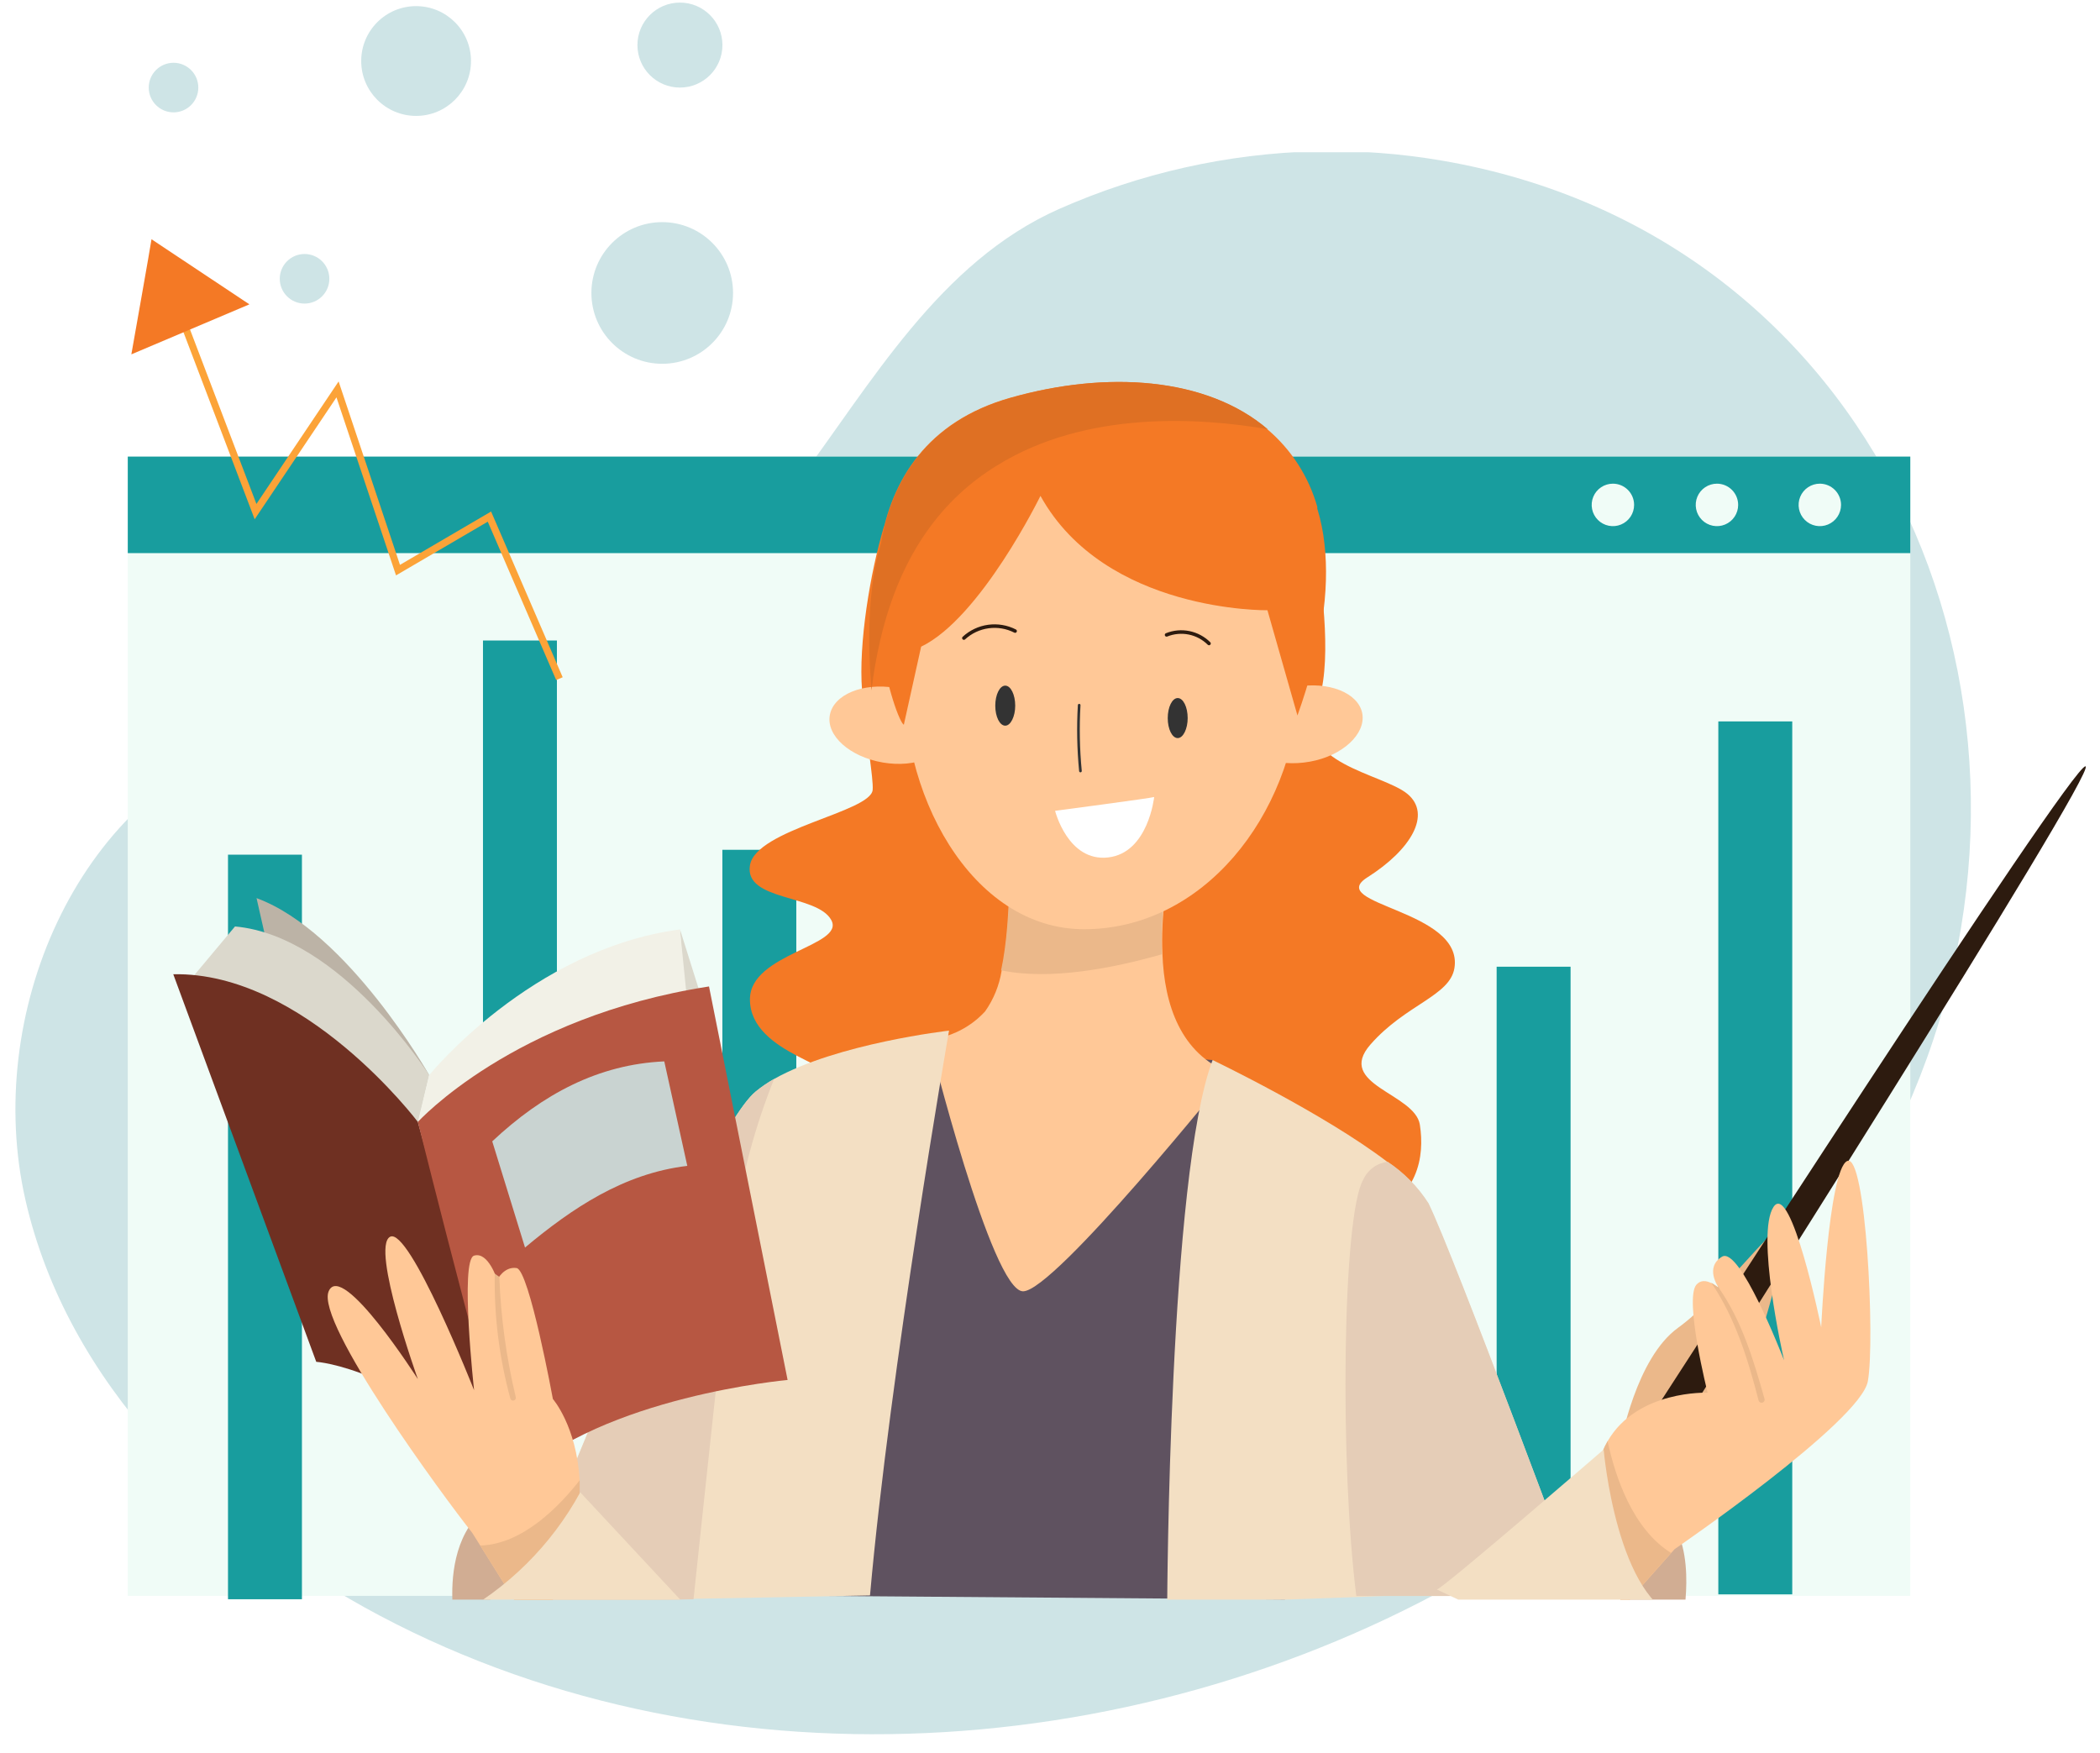 <?xml version="1.0" encoding="UTF-8"?> <svg xmlns="http://www.w3.org/2000/svg" width="593" height="495" viewBox="0 0 593 495" fill="none"> <g clip-path="url(#clip0)" filter="url(#filter0_d)"> <path d="M371.558 38.73C346.59 39.362 321.986 44.884 299.137 54.983C265.203 69.975 246.035 104.369 224.65 132.946C206.68 157.204 185.115 180.923 156.512 190.759C129.377 200.024 99.037 195.526 71.812 204.492C21.375 221.194 -4.592 282.875 7.148 334.691C18.889 386.507 60.371 427.437 107.273 452.266C204.943 503.931 329.448 493.736 423.493 435.803C475.607 403.689 519.934 356.911 542.217 299.877C585.136 190.099 529.189 62.449 407.439 41.399C395.593 39.347 383.577 38.453 371.558 38.73Z" fill="#CEE4E6"></path> <path d="M539.432 124.94H36.081V446.658H539.432V124.94Z" fill="#F0FCF7"></path> <path d="M539.432 124.94H36.081V152.197H539.432V124.94Z" fill="#189D9E"></path> <path d="M461.44 138.583C461.44 139.769 461.089 140.929 460.431 141.915C459.772 142.901 458.837 143.67 457.742 144.124C456.648 144.578 455.443 144.697 454.281 144.465C453.119 144.234 452.052 143.663 451.214 142.824C450.377 141.985 449.806 140.917 449.575 139.753C449.344 138.59 449.462 137.384 449.916 136.288C450.369 135.192 451.137 134.256 452.122 133.597C453.107 132.938 454.265 132.586 455.45 132.586C457.039 132.586 458.562 133.218 459.686 134.343C460.809 135.467 461.44 136.993 461.44 138.583Z" fill="#F0FCF7"></path> <path d="M490.822 138.583C490.822 139.769 490.47 140.929 489.812 141.915C489.154 142.901 488.218 143.67 487.124 144.124C486.029 144.578 484.825 144.697 483.663 144.465C482.501 144.234 481.434 143.663 480.596 142.824C479.758 141.985 479.188 140.917 478.957 139.753C478.725 138.59 478.844 137.384 479.297 136.288C479.751 135.192 480.519 134.256 481.504 133.597C482.489 132.938 483.647 132.586 484.832 132.586C486.42 132.586 487.944 133.218 489.067 134.343C490.191 135.467 490.822 136.993 490.822 138.583Z" fill="#F0FCF7"></path> <path d="M519.874 138.583C519.874 139.769 519.523 140.929 518.864 141.915C518.206 142.901 517.271 143.67 516.176 144.124C515.082 144.578 513.877 144.697 512.715 144.465C511.553 144.234 510.486 143.663 509.648 142.824C508.81 141.985 508.24 140.917 508.009 139.753C507.778 138.59 507.896 137.384 508.35 136.288C508.803 135.192 509.571 134.256 510.556 133.597C511.541 132.938 512.699 132.586 513.884 132.586C515.472 132.586 516.996 133.218 518.119 134.343C519.243 135.467 519.874 136.993 519.874 138.583Z" fill="#F0FCF7"></path> <path d="M506.097 199.724H485.221V446.238H506.097V199.724Z" fill="#189D9E"></path> <path d="M443.5 268.992H422.624V446.239H443.5V268.992Z" fill="#189D9E"></path> <path d="M224.86 235.978H203.984V446.239H224.86V235.978Z" fill="#189D9E"></path> <path d="M85.26 237.357H64.384V447.618H85.26V237.357Z" fill="#189D9E"></path> <path d="M157.261 176.875H136.385V446.238H157.261V176.875Z" fill="#189D9E"></path> <g clip-path="url(#clip1)"> <path d="M410.704 269.382C409.416 277.298 396.926 279.607 386.983 290.972C377.039 302.336 399.562 304.735 400.94 313.611C402.318 322.487 400.67 334.601 385.425 340.209C370.18 345.816 238.667 366.026 225.219 344.167C211.771 322.307 228.214 306.864 234.204 301.976C240.194 297.089 211.681 294.15 211.771 278.168C211.771 265.214 238.727 263.175 234.743 255.828C230.76 248.482 210.124 250.551 211.771 240.355C213.419 230.16 245.855 225.362 246.424 219.065C246.694 215.827 244.597 204.672 243.429 190.969C242.381 177.805 245.735 157.654 249.599 144.73C249.599 144.73 263.915 131.267 278.951 127.488C292.234 124.381 305.806 122.672 319.444 122.391L364.699 152.377L369.432 139.213C369.445 139.282 369.445 139.354 369.432 139.423C369.453 139.47 369.464 139.521 369.464 139.573C369.464 139.625 369.453 139.676 369.432 139.723C369.731 141.072 370.54 144.88 371.408 149.918C373.625 162.932 376.26 184.522 371.828 195.377C365.209 211.569 390.427 214.418 397.406 220.175C404.384 225.932 398.424 235.978 386.144 243.744C373.864 251.51 413.369 252.86 410.704 269.382Z" fill="#F47925"></path> <path d="M374.493 334.421L342.446 295.35L262.388 289.562L234.174 446.688L362.872 447.678L374.493 334.421Z" fill="#5F5260"></path> <path d="M347.268 299.008C347.268 299.008 297.79 360.659 288.894 360.659C279.999 360.659 262.358 289.562 262.358 289.562C268.422 288.937 274.047 286.11 278.172 281.616C280.589 278.186 282.187 274.247 282.844 270.102C286.139 254.779 284.941 232.349 284.941 232.349L335.527 223.354C334.599 223.354 327.321 244.973 328.249 265.334C328.759 279.847 333.461 293.611 347.268 299.008Z" fill="#FFC897"></path> <path d="M328.1 265.484C314.442 269.382 296.532 272.92 282.694 270.011C285.989 254.689 284.791 232.259 284.791 232.259L335.378 223.263C334.449 223.383 327.171 245.003 328.1 265.484Z" fill="#EBB88A"></path> <path d="M384.676 197.445C385.755 203.233 379.136 209.44 369.881 211.089C360.626 212.738 352.24 209.65 351.162 203.652C350.084 197.655 356.673 191.658 365.927 189.979C375.182 188.3 383.568 191.658 384.676 197.445Z" fill="#FFC897"></path> <path d="M267.899 203.653C266.91 209.47 258.584 212.918 249.3 211.329C240.015 209.74 233.276 203.773 234.324 197.955C235.372 192.138 243.639 188.69 252.924 190.249C262.208 191.808 268.857 197.655 267.899 203.653Z" fill="#FFC897"></path> <path d="M367.125 190.399C364.879 226.802 339.541 258.407 306.116 258.407C274.368 258.407 253.193 219.905 255.439 183.442C257.686 146.979 284.492 119.062 315.341 120.952C346.19 122.841 369.342 153.996 367.125 190.399Z" fill="#FFC897"></path> <path d="M365.029 186.92L351.162 172.467C351.162 172.467 312.226 176.305 293.776 149.558C293.776 149.558 289.014 167.55 262.478 181.073L255.619 190.939C255.619 190.939 244.807 135.315 282.814 127.159C320.822 119.002 362.333 134.475 368.024 159.034C373.715 183.592 365.029 186.92 365.029 186.92Z" fill="#FFC897"></path> <path d="M366.377 198.045L357.901 168.329C357.901 168.329 312.106 169.049 293.806 136.034C293.806 136.034 276.944 170.518 260.112 178.614L255.23 200.654C254.151 200.234 250.288 190.219 248.491 176.665C247.2 167.58 247.271 158.353 248.7 149.288C251.696 131.836 261.549 115.014 285.36 108.297C312.495 100.621 340.739 102.51 357.961 117.293C364.687 123.021 369.565 130.618 371.977 139.123C371.99 139.192 371.99 139.264 371.977 139.333C371.977 139.333 371.977 139.543 371.977 139.633C372.976 142.908 373.658 146.272 374.014 149.678C375.482 162.722 373.265 178.734 366.377 198.045Z" fill="#F47925"></path> <path d="M357.99 117.203C338.822 113.905 306.655 111.836 281.526 127.458C266.551 136.634 254.361 151.927 248.581 176.725C247.481 181.412 246.651 186.157 246.095 190.939C245.046 177.775 244.927 162.272 248.79 149.348C251.785 131.896 261.639 115.074 285.45 108.357C312.525 100.591 340.769 102.48 357.99 117.203Z" fill="#DF7023"></path> <path d="M335.378 198.795C335.378 201.793 334.12 204.432 332.562 204.432C331.005 204.432 329.747 201.913 329.747 198.795C329.747 195.676 331.005 193.128 332.562 193.128C334.12 193.128 335.378 195.646 335.378 198.795Z" fill="#333333"></path> <path d="M286.678 195.287C286.678 198.285 285.42 200.924 283.863 200.924C282.305 200.924 281.047 198.405 281.047 195.287C281.047 192.168 282.305 189.619 283.863 189.619C285.42 189.619 286.678 192.168 286.678 195.287Z" fill="#333333"></path> <path d="M325.913 221.074C325.165 221.374 297.939 224.973 297.939 224.973C297.939 224.973 301.563 239.426 312.915 238.136C324.266 236.847 325.913 221.074 325.913 221.074Z" fill="white"></path> <path d="M304.738 195.137C304.378 201.334 304.499 207.549 305.098 213.728" stroke="#333333" stroke-width="0.75" stroke-linecap="round" stroke-linejoin="round"></path> <path d="M329.418 175.286C331.433 174.474 333.642 174.271 335.771 174.703C337.9 175.135 339.857 176.182 341.398 177.715" stroke="#2D1B0F" stroke-linecap="round" stroke-linejoin="round"></path> <path d="M272.182 176.186C274.103 174.417 276.519 173.28 279.105 172.926C281.691 172.572 284.323 173.019 286.648 174.207" stroke="#2D1B0F" stroke-linecap="round" stroke-linejoin="round"></path> <path d="M267.989 287.043C267.989 287.043 251.216 383.568 245.675 446.539L195.838 447.498L146.748 448.458C146.748 448.458 197.305 317.419 213.419 304.225C215.039 302.896 216.773 301.712 218.6 300.687C236.511 290.612 267.989 287.043 267.989 287.043Z" fill="#F3DFC3"></path> <path d="M213.419 304.225C215.039 302.896 216.773 301.712 218.6 300.687C213.21 314.103 209.44 328.116 207.369 342.427C204.883 362.188 198.743 420.181 195.838 447.618L146.748 448.578C146.748 448.578 197.305 317.419 213.419 304.225Z" fill="#E5CDB7"></path> <path d="M121.2 299.608C121.2 299.608 98.288 259.127 72.441 249.621L78.431 276.069L121.2 299.608Z" fill="#BCB3A6"></path> <path d="M121.2 299.607C121.2 299.607 96.222 260.296 66.361 257.627L53.542 272.95L110.239 317.929L118.116 312.831L121.2 299.607Z" fill="#DBD8CC"></path> <path d="M192.004 258.407L200.21 284.525L196.107 294L193.501 278.737L192.004 258.407Z" fill="#DBD8CC"></path> <path d="M117.996 312.831L121.2 299.608C121.2 299.608 149.983 264.044 192.004 258.467L194.31 281.256L117.996 312.831Z" fill="#F2F1E7"></path> <path d="M117.996 312.831C117.996 312.831 85.978 270.371 48.929 271.121L89.303 380.569C89.303 380.569 113.952 382.069 145.91 413.764L117.996 312.831Z" fill="#6F3022"></path> <path d="M145.91 413.734C143.693 415.833 117.996 312.831 117.996 312.831C117.996 312.831 144.951 283.115 200.21 274.569L222.404 385.697C222.404 385.697 170.35 390.345 145.91 413.734Z" fill="#B75742"></path> <path d="M139 318.309C153.227 304.966 168.951 296.57 187.58 295.73L194.079 325.236C176.109 327.365 161.493 337.231 148.255 348.295L139 318.309Z" fill="#C9D3D1"></path> <path d="M128.179 452.716C128.179 452.716 120.871 409.686 163.85 418.442L165.797 434.304L128.179 452.716Z" fill="#D1AD93"></path> <path d="M148.006 452.266L135.607 432.445L133.36 428.877C125.304 418.742 89.063 369.505 92.807 360.659C96.551 351.813 117.996 385.457 117.996 385.457C117.996 385.457 104.698 348.365 110.119 345.276C115.54 342.188 133.87 388.576 133.87 388.576C133.87 388.576 129.826 351.813 133.87 350.584C137.913 349.354 140.399 357.42 140.399 357.42C140.399 357.42 142.316 353.552 145.88 354.092C149.444 354.632 156.123 391.065 156.123 391.065C156.123 391.065 162.832 398.741 163.671 414.004C163.671 415.413 163.671 417.002 163.671 418.442C163.671 418.442 170.649 437.033 171.518 437.873C172.386 438.712 148.006 452.266 148.006 452.266Z" fill="#FFC897"></path> <path d="M148.006 452.266L135.607 432.445C147.587 432.145 158.04 421.26 163.7 414.004C163.7 415.413 163.7 417.002 163.7 418.442C163.7 418.442 170.679 437.033 171.548 437.873C172.416 438.712 148.006 452.266 148.006 452.266Z" fill="#EBB88A"></path> <path d="M140.998 356.581C141.423 368.021 142.978 379.391 145.64 390.525C145.696 390.728 145.669 390.944 145.565 391.127C145.461 391.31 145.289 391.444 145.086 391.499C144.884 391.555 144.667 391.528 144.485 391.424C144.302 391.32 144.168 391.147 144.113 390.945C140.979 379.459 139.496 367.585 139.71 355.681L140.998 356.581Z" fill="#EBB88A"></path> <path d="M163.85 417.422C155.658 432.422 143.257 444.691 128.179 452.716L146.149 470.707L192.154 447.798L163.85 417.422Z" fill="#F3DFC3"></path> <path d="M446.195 446.689H391.326L329.597 448.938C329.597 448.938 330.076 327.884 342.416 295.35C342.416 295.35 373.715 310.343 391.715 324.076C396.327 327.144 400.254 331.136 403.246 335.801C410.614 350.584 446.195 446.689 446.195 446.689Z" fill="#F3DFC3"></path> <path d="M446.195 446.688H382.999C378.327 409.866 379.016 339.399 384.946 329.144C385.565 327.774 386.528 326.587 387.74 325.699C388.952 324.811 390.373 324.252 391.865 324.076C396.477 327.143 400.404 331.136 403.396 335.801C410.614 350.584 446.195 446.688 446.195 446.688Z" fill="#E5CDB7"></path> <path d="M475.217 453.255C475.217 453.255 479.98 429.656 468.359 422.16C456.738 414.663 451.976 435.864 451.976 435.864L462.129 450.617L475.217 453.255Z" fill="#D1AD93"></path> <path d="M457.427 403.929C457.816 403.299 461.889 379.58 473.87 370.944C485.85 362.308 500.825 341.288 504.06 342.158C507.295 343.027 489.893 396.672 489.893 396.672L457.427 403.929Z" fill="#EBB88A"></path> <path d="M467.64 393.763C467.64 393.763 585.196 211.479 588.91 212.408C592.624 213.338 475.098 398.111 475.098 398.111L467.64 393.763Z" fill="#2D1B0F"></path> <path d="M527.451 386.027C525.445 397.452 472.881 433.465 472.881 433.465L471.893 434.574L458.565 449.567L442.99 420.571L451.736 409.656L451.407 409.266C451.977 407.074 452.833 404.967 453.952 402.999C462.339 388.456 482.196 389.295 482.196 389.295C482.196 389.295 475.517 362.758 479.051 358.77C481.387 356.131 485.041 359.549 485.461 359.879C485.161 359.429 481.297 353.882 486.269 350.883C491.241 347.885 502.982 378.171 503.79 380.12C503.311 378.081 495.823 344.466 500.795 336.85C505.767 329.234 514.273 370.824 514.273 370.824C514.273 370.824 516.31 326.325 521.611 323.866C526.912 321.407 529.518 374.572 527.451 386.027Z" fill="#FFC897"></path> <path d="M471.893 434.544L458.565 449.537L442.99 420.541L451.736 409.626L451.407 409.236C451.977 407.044 452.833 404.937 453.952 402.969C456.109 413.044 461.081 427.857 471.893 434.544Z" fill="#EBB88A"></path> <path d="M485.281 359.579C491.87 368.995 495.135 379.94 498.279 391.065C498.331 391.285 498.295 391.516 498.18 391.71C498.064 391.905 497.877 392.046 497.659 392.104C497.441 392.163 497.208 392.134 497.011 392.024C496.814 391.914 496.667 391.731 496.602 391.514C493.607 379.91 490.013 368.185 483.214 358.2L485.281 359.579Z" fill="#EBB88A"></path> <path d="M405.732 444.859C407.169 444.859 452.844 405.338 452.844 405.338C452.844 405.338 456.498 448.578 475.217 453.315L455.3 468.308L405.732 444.859Z" fill="#F3DFC3"></path> </g> <path d="M157.972 187.645L138.204 141.887L112.387 157L95.315 105.964L72.163 140.477L48.502 78.317" stroke="#FCA338" stroke-width="2" stroke-miterlimit="10"></path> <path d="M42.782 63.563C42.542 65.363 37.091 96.068 37.091 96.068L70.426 81.945L42.782 63.563Z" fill="#F47925"></path> <circle cx="187" cy="78.73" r="20" fill="#CEE4E6"></circle> <circle cx="86" cy="74.73" r="7" fill="#CEE4E6"></circle> </g> <circle cx="117.5" cy="17.23" r="15.5" fill="#CEE4E6"></circle> <circle cx="192" cy="12.73" r="12" fill="#CEE4E6"></circle> <circle cx="49" cy="24.73" r="7" fill="#CEE4E6"></circle> <defs> <filter id="filter0_d" x="0" y="39" width="593" height="464" filterUnits="userSpaceOnUse" color-interpolation-filters="sRGB"> <feFlood flood-opacity="0" result="BackgroundImageFix"></feFlood> <feColorMatrix in="SourceAlpha" type="matrix" values="0 0 0 0 0 0 0 0 0 0 0 0 0 0 0 0 0 0 127 0"></feColorMatrix> <feOffset dy="4"></feOffset> <feGaussianBlur stdDeviation="2"></feGaussianBlur> <feColorMatrix type="matrix" values="0 0 0 0 0.149 0 0 0 0 0.18 0 0 0 0 0.184 0 0 0 0.2 0"></feColorMatrix> <feBlend mode="normal" in2="BackgroundImageFix" result="effect1_dropShadow"></feBlend> <feBlend mode="normal" in="SourceGraphic" in2="effect1_dropShadow" result="shape"></feBlend> </filter> <clipPath id="clip0"> <rect width="585" height="456" fill="white" transform="translate(4 39)"></rect> </clipPath> <clipPath id="clip1"> <rect width="540" height="344" fill="white" transform="translate(49 103.73)"></rect> </clipPath> </defs> </svg> 